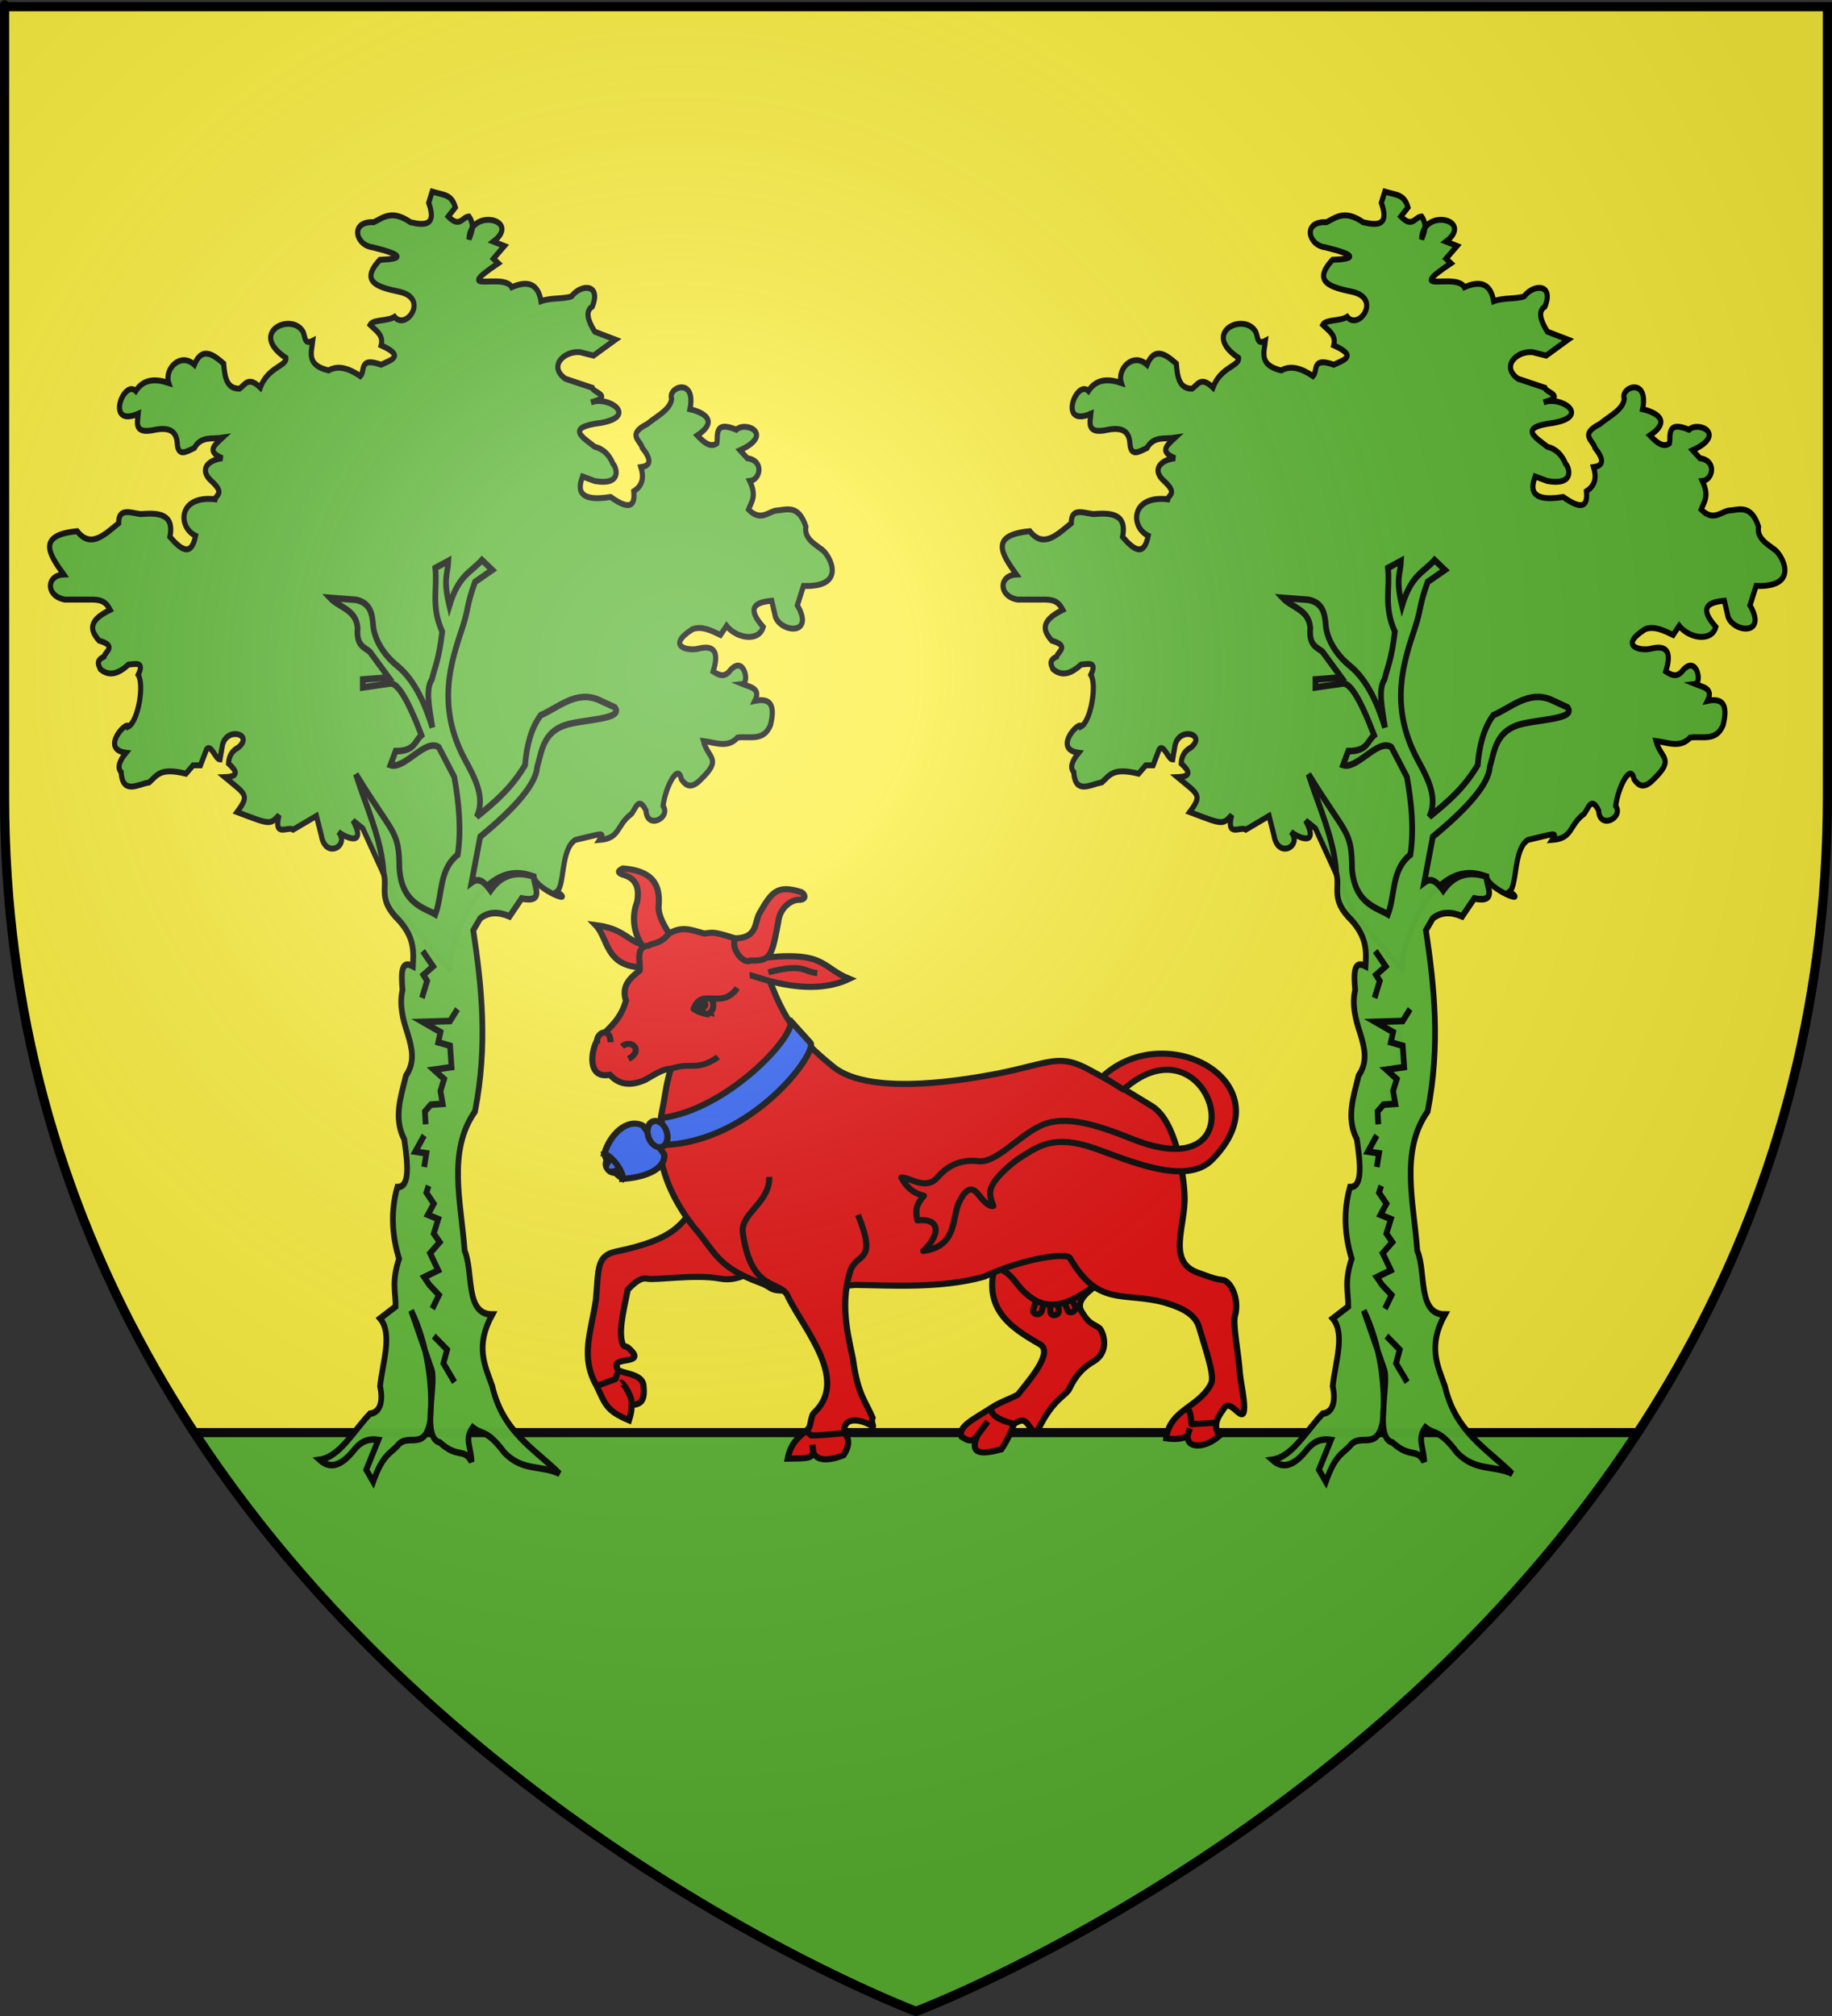 <?xml version="1.0" encoding="UTF-8" standalone="no"?>
<svg
   xmlns:dc="http://purl.org/dc/elements/1.1/"
   xmlns:cc="http://creativecommons.org/ns#"
   xmlns:rdf="http://www.w3.org/1999/02/22-rdf-syntax-ns#"
   xmlns:svg="http://www.w3.org/2000/svg"
   xmlns="http://www.w3.org/2000/svg"
   xmlns:xlink="http://www.w3.org/1999/xlink"
   xmlns:sodipodi="http://sodipodi.sourceforge.net/DTD/sodipodi-0.dtd"
   xmlns:inkscape="http://www.inkscape.org/namespaces/inkscape"
   height="660"
   width="600"
   version="1.0"
   id="svg2"
   sodipodi:version="0.32"
   inkscape:version="0.46"
   sodipodi:docname="Blason_ville_fr_Luquet_A(65).svg"
   sodipodi:docbase="D:\Mes documents\Renaud-Notre Lapin"
   inkscape:export-filename="/Users/olivier/Desktop/Blason Rouge/Blason_Vide_3D.png"
   inkscape:export-xdpi="144"
   inkscape:export-ydpi="144"
   inkscape:output_extension="org.inkscape.output.svg.inkscape">
  <rect width="100%" height="100%" fill="#333333" stroke="none"/>
  <sodipodi:namedview
     inkscape:window-height="975"
     inkscape:window-width="1280"
     inkscape:pageshadow="2"
     inkscape:pageopacity="0.0"
     guidetolerance="10.0"
     gridtolerance="10.0"
     objecttolerance="10.0"
     borderopacity="1.0"
     bordercolor="#666666"
     pagecolor="#ffffff"
     id="base"
     showgrid="false"
     height="660px"
     inkscape:zoom="1.1590904"
     inkscape:cx="300.00013"
     inkscape:cy="330.00014"
     inkscape:window-x="-4"
     inkscape:window-y="-4"
     inkscape:current-layer="layer3"
     inkscape:object-nodes="true" />
  <desc
     id="desc4">Flag of Canton of Valais (Wallis)</desc>
  <defs
     id="defs6">
    <linearGradient
       id="linearGradient2893">
      <stop
         style="stop-color:white;stop-opacity:0.314;"
         offset="0"
         id="stop2895" />
      <stop
         id="stop2897"
         offset="0.19"
         style="stop-color:white;stop-opacity:0.251;" />
      <stop
         style="stop-color:#6b6b6b;stop-opacity:0.125;"
         offset="0.6"
         id="stop2901" />
      <stop
         style="stop-color:black;stop-opacity:0.125;"
         offset="1"
         id="stop2899" />
    </linearGradient>
    <radialGradient
       inkscape:collect="always"
       xlink:href="#linearGradient2893"
       id="radialGradient3163"
       gradientUnits="userSpaceOnUse"
       gradientTransform="matrix(1.353,0,0,1.349,-77.629,-85.747)"
       cx="221.445"
       cy="226.331"
       fx="221.445"
       fy="226.331"
       r="300" />
    <g
       id="s-4">
      <g
         id="c-6">
        <path
           transform="matrix(0.951,0.309,-0.309,0.951,0,-1)"
           d="M 0,0 L 0,1 L 0.5,1 L 0,0 z"
           id="t-0" />
        <use
           height="540"
           width="810"
           y="0"
           x="0"
           id="use2144-7"
           transform="scale(-1,1)"
           xlink:href="#t-0" />
      </g>
      <g
         id="a-1">
        <use
           height="540"
           width="810"
           y="0"
           x="0"
           id="use2147-7"
           transform="matrix(0.309,0.951,-0.951,0.309,0,0)"
           xlink:href="#c-6" />
        <use
           height="540"
           width="810"
           y="0"
           x="0"
           id="use2149-7"
           transform="matrix(-0.809,0.588,-0.588,-0.809,0,0)"
           xlink:href="#c-6" />
      </g>
      <use
         height="540"
         width="810"
         y="0"
         x="0"
         id="use2151-7"
         transform="scale(-1,1)"
         xlink:href="#a-1" />
    </g>
    <g
       id="f">
      <rect
         id="rect1964"
         style="fill:#28166f"
         y="-30"
         x="-50"
         height="60"
         width="100" />
      <g
         id="g1966"
         style="fill:#ffffff"
         transform="translate(0,-20)">
        <path
           id="path1968"
           d="M -1.212,27.818 C -1.212,22.175 -2.091,20.471 -4.542,13.98 C -5.709,10.888 -5.024,7.103 -2.858,3.601 C -2.082,2.346 -1.114,1.214 0,0 C 1.114,1.214 2.082,2.346 2.858,3.601 C 5.024,7.103 5.709,10.888 4.542,13.98 C 2.091,20.471 1.212,22.175 1.212,27.818 L -1.212,27.818 z" />
        <path
           id="rwi"
           d="M 2.922,27.672 C 2.922,21.721 5.239,17.829 8.501,16.66 C 9.949,16.141 11.808,16.387 13.519,18.107 C 15.638,20.236 16.255,26.1 10.036,27.228 C 10.694,26.272 10.655,24.147 9.322,23.441 C 8.331,22.916 7.209,23.188 6.646,23.564 C 5.822,24.116 4.917,25.67 4.967,27.672 L 2.922,27.672 z" />
        <path
           id="path1971"
           d="M 1.777,30.183 C 1.79,32.191 2.795,33.518 4.516,34.257 C 4.295,34.955 3.257,36.378 1.831,36.281 C 1.55,37.787 1.282,38.632 0,40 C -1.282,38.632 -1.55,37.787 -1.831,36.281 C -3.257,36.378 -4.295,34.955 -4.516,34.257 C -2.795,33.518 -1.79,32.191 -1.777,30.183 L 1.777,30.183 z" />
        <use
           xlink:href="#rwi"
           height="400"
           width="800"
           y="0"
           x="0"
           id="use1973"
           transform="scale(-1,1)" />
        <rect
           id="rect1975"
           y="27.331"
           x="-7.923"
           height="3.218"
           width="15.846" />
      </g>
    </g>
    <g
       id="s">
      <g
         id="c">
        <path
           transform="matrix(0.951,0.309,-0.309,0.951,0,-1)"
           d="M 0,0 L 0,1 L 0.5,1 L 0,0 z"
           id="t" />
        <use
           height="540"
           width="810"
           y="0"
           x="0"
           id="use2144"
           transform="scale(-1,1)"
           xlink:href="#t" />
      </g>
      <g
         id="a">
        <use
           height="540"
           width="810"
           y="0"
           x="0"
           id="use2147"
           transform="matrix(0.309,0.951,-0.951,0.309,0,0)"
           xlink:href="#c" />
        <use
           height="540"
           width="810"
           y="0"
           x="0"
           id="use2149"
           transform="matrix(-0.809,0.588,-0.588,-0.809,0,0)"
           xlink:href="#c" />
      </g>
      <use
         height="540"
         width="810"
         y="0"
         x="0"
         id="use2151"
         transform="scale(-1,1)"
         xlink:href="#a" />
    </g>
    <radialGradient
       inkscape:collect="always"
       xlink:href="#linearGradient2893"
       id="radialGradient8348"
       gradientUnits="userSpaceOnUse"
       gradientTransform="matrix(1.353,0,0,1.349,-77.629,-85.747)"
       cx="221.445"
       cy="226.331"
       fx="221.445"
       fy="226.331"
       r="300" />
    <g
       id="g8948">
      <g
         id="c-8">
        <path
           id="t-8"
           d="M 0,0 L 0,1 L 0.5,1 L 0,0 z "
           transform="matrix(0.951,0.309,-0.309,0.951,0,-1)" />
        <use
           xlink:href="#t-8"
           transform="scale(-1,1)"
           id="use2144-2"
           x="0"
           y="0"
           width="810"
           height="540" />
      </g>
      <g
         id="a-4">
        <use
           xlink:href="#c-8"
           transform="matrix(0.309,0.951,-0.951,0.309,0,0)"
           id="use2147-5"
           x="0"
           y="0"
           width="810"
           height="540" />
        <use
           xlink:href="#c-8"
           transform="matrix(-0.809,0.588,-0.588,-0.809,0,0)"
           id="use2149-5"
           x="0"
           y="0"
           width="810"
           height="540" />
      </g>
      <use
         xlink:href="#a-4"
         transform="scale(-1,1)"
         id="use2151-1"
         x="0"
         y="0"
         width="810"
         height="540" />
    </g>
  </defs>
  <g
     inkscape:groupmode="layer"
     id="layer3"
     inkscape:label="Fond écu"
     style="display:inline">
    <path
       id="path2855"
       style="fill:#fcef3c;fill-opacity:1;fill-rule:evenodd;stroke:none;stroke-width:1px;stroke-linecap:butt;stroke-linejoin:miter;stroke-opacity:1"
       d="M 300,658.5 C 300,658.5 598.5,546.18 598.5,260.728 C 598.5,-24.723 598.5,2.176 598.5,2.176 L 1.5,2.176 L 1.5,260.728 C 1.5,546.18 300,658.5 300,658.5 z"
       sodipodi:nodetypes="cccccc" />
    <g
       id="g3714"
       transform="translate(212.95,-619.159)" />
    <g
       id="layer9"
       inkscape:label="Fond d'écu"
       transform="translate(212.95,-619.159)">
      <g
         transform="matrix(2,0,0,2,-732.892,-1853.188)"
         inkscape:label="Meubles"
         id="g2807" />
      <g
         transform="matrix(2,0,0,2,1696.976,-413.55)"
         inkscape:label="Meubles"
         id="g4626" />
      <g
         id="g5271"
         inkscape:label="Meubles"
         transform="matrix(2,0,0,2,-732.892,-453.188)" />
      <g
         id="g5273"
         inkscape:label="Reflet final"
         transform="matrix(2,0,0,2,-732.892,-453.188)" />
      <g
         id="g5275"
         inkscape:label="Contour final"
         transform="matrix(2,0,0,2,-732.892,-453.188)" />
    </g>
    <g
       id="layer6"
       inkscape:label="Reflet final"
       transform="translate(212.95,-619.159)" />
    <g
       id="layer5"
       inkscape:label="Contour final"
       transform="translate(212.95,-619.159)" />
    <path
       style="opacity:1;fill:#5ab532;fill-opacity:1;stroke:#000000;stroke-width:3;stroke-linecap:round;stroke-linejoin:miter;stroke-miterlimit:4;stroke-dasharray:none;stroke-opacity:1.0"
       d="M 63.656 469 C 151.128 602.471 300 658.5 300 658.5 C 300 658.5 448.872 602.471 536.344 469 L 63.656 469 z "
       id="rect9113" />
    <g
       id="g2898"
       inkscape:label="Fond écu"
       style="stroke:#313131;stroke-width:2;display:inline"
       transform="matrix(0.625,0,0,0.625,1195.807,356.841)" />
    <g
       id="g2930"
       inkscape:label="Reflet final"
       transform="matrix(0.625,0,0,0.625,1195.807,356.841)"
       style="stroke:#313131;stroke-width:2" />
    <g
       id="g2932"
       inkscape:label="Contour final"
       transform="matrix(0.625,0,0,0.625,1195.807,356.841)"
       style="stroke:#313131;stroke-width:2" />
    <g
       transform="matrix(0.519,0,0,0.519,850.162,314.97)"
       style="stroke:#313131;stroke-width:3.851;display:inline"
       inkscape:label="Fond écu"
       id="g8012" />
    <g
       transform="matrix(0.519,0,0,0.519,850.162,314.97)"
       style="stroke:#313131;stroke-width:3.851;display:inline"
       inkscape:label="Reflet final"
       id="g8112" />
    <g
       transform="matrix(0.519,0,0,0.519,850.162,314.97)"
       inkscape:label="Contour final"
       id="g8114"
       style="stroke:#313131;stroke-width:3.851" />
  </g>
  <g
     inkscape:groupmode="layer"
     id="layer4"
     inkscape:label="Meubles">
    <g
       transform="matrix(1.244,0,0,1.434,-1993.312,-284.291)"
       id="g6423"
       style="display:inline">
      <path
         sodipodi:nodetypes="cccccccccccccccccccccccccccccccccccccccccccccccccccccccccccccccccccccccccccccccccccccccccccccccccccccccccccccccccccccccccccccccccccccc"
         id="path5408"
         d="M 1716.119,242.004 C 1719.372,242.833 1721.194,242.607 1722.222,245.6 L 1720.353,247.68 C 1723.448,250.431 1724.012,247.717 1725.816,247.68 C 1727.382,249.669 1726.518,251.264 1725.816,252.886 C 1725.965,245.567 1739.773,248.387 1732.244,253.406 L 1735.132,254.402 L 1732.244,257.311 L 1733.529,258.352 C 1720.984,265.699 1734.903,260.357 1737.064,263.819 C 1741.132,262.285 1743.981,262.868 1744.777,267.015 C 1747.455,266.157 1750.66,266.582 1752.811,265.901 C 1755.397,263 1760.692,263.049 1758.274,268.244 C 1756.376,269.297 1757.083,271.406 1758.917,273.97 L 1764.38,275.793 L 1758.595,279.437 L 1755.06,278.656 C 1750.946,278.277 1746.575,281.845 1751.174,284.715 L 1758.247,286.771 C 1758.5,287.865 1763.927,288.679 1757.953,290.109 C 1762.378,288.542 1770.494,293.233 1760.524,294.795 C 1750.972,295.835 1755.881,298.129 1758.917,300.261 C 1761.281,300.745 1762.776,302.167 1763.737,304.166 C 1764.513,304.726 1766.492,309.186 1758.917,308.07 L 1755.703,307.029 C 1754.869,309.145 1753.461,313.057 1763.094,311.715 C 1768.335,314.959 1769.553,313.587 1769.2,310.413 C 1771.694,309.009 1771.842,307.061 1771.072,304.901 C 1773.118,304.662 1774.384,303.694 1771.45,300.522 C 1771.019,298.799 1767.229,297.465 1772.736,295.055 C 1775.225,293.259 1778.81,291.817 1779.163,289.329 C 1778.042,286.549 1785.717,284.275 1783.983,291.671 C 1786.032,292.065 1792.474,293.819 1785.911,297.658 C 1787.625,299.21 1789.339,300.54 1791.053,299.48 C 1791.498,298.018 1790.019,294.085 1796.195,296.357 C 1798.738,294.278 1806.208,297.437 1797.159,301.042 L 1799.087,302.864 C 1803.652,303.46 1802.467,307.827 1799.73,308.07 C 1801.651,311.609 1800.131,312.824 1799.409,314.578 C 1802.47,317.232 1804.28,315.328 1806.479,314.838 C 1809.383,314.678 1812.497,313.242 1814.513,318.483 C 1814.022,320.981 1816.461,322.292 1818.691,323.689 C 1820.75,324.892 1825.593,332.396 1813.87,332.019 L 1812.263,336.444 C 1816.948,343.434 1807.937,342.68 1806.479,339.047 L 1805.515,335.403 C 1801.213,335.733 1798.742,336.921 1803.265,341.39 C 1802.144,344.867 1796.226,344.008 1793.624,341.129 L 1792.017,343.212 C 1789.554,342.2 1787.09,341.082 1784.626,341.91 C 1777.579,345.819 1783.465,346.951 1786.233,346.335 C 1790.89,345.34 1791.504,347.619 1790.089,351.542 C 1791.589,352.394 1793.089,353.039 1794.588,351.281 C 1798.232,347.691 1799.726,354.198 1797.802,354.405 C 1799.786,355.111 1802.745,355.34 1801.075,358.261 C 1804.774,357.599 1806.609,358.789 1805.193,363.776 C 1803.375,367.63 1799.616,366.245 1796.516,366.639 C 1793.864,369.145 1790.606,367.732 1787.518,367.42 C 1788.793,371.521 1792.59,371.367 1786.876,376.175 C 1784.31,378.473 1782.909,377.628 1781.734,376.175 C 1780.889,372.27 1777.496,377.986 1776.913,382.251 C 1779.063,384.885 1772.666,387.787 1772.414,383.293 C 1770.427,379.857 1769.681,382.96 1768.558,384.074 C 1764.523,386.695 1765.73,389.639 1760.202,390.01 C 1761.767,387.988 1760.469,388.693 1753.837,389.991 C 1749.919,392.055 1751.052,400.461 1748.955,401.788 C 1754.197,404.889 1743.51,401.463 1742.853,398.366 C 1728.315,392.955 1719.339,415.758 1721,419.927 L 1708.141,406.93 L 1697.857,387.388 L 1695.286,385.566 C 1698.766,391.328 1693.936,389.824 1691.43,388.169 C 1694.556,391.346 1687.989,394.523 1686.931,388.95 L 1685.646,384.525 L 1679.54,387.648 C 1678.1,386.815 1674.293,389.602 1675.799,384.337 C 1673.375,386.635 1673.489,386.513 1664.757,383.648 C 1668.153,379.657 1667.044,379.666 1661.543,375.674 C 1665.513,375.542 1664.568,374.185 1662.507,372.551 C 1662.617,370.731 1663.565,369.589 1665.078,368.906 C 1669.265,365.892 1662.041,364.063 1660.9,368.386 L 1660.258,371.649 C 1659.079,371.624 1657.901,367.976 1656.723,369.325 L 1655.116,372.969 L 1653.188,372.969 L 1651.289,374.883 C 1644.468,373.429 1643.755,375.216 1641.619,376.874 C 1638.591,377.311 1634.632,379.76 1634.227,374.531 C 1633.116,373.472 1633.82,371.922 1635.513,370.106 C 1628.55,369.317 1635.832,362.587 1636.155,364.119 C 1638.678,362.991 1640.386,354.575 1638.726,352.322 C 1640.47,349.172 1637.996,349.864 1636.155,349.98 C 1633.692,351.94 1631.228,352.836 1628.764,351.021 C 1628.326,350.066 1627.47,349.112 1629.728,348.158 C 1630.111,346.943 1633.179,345.728 1628.443,344.513 C 1626.224,342.314 1625.226,340.059 1631.335,337.485 C 1630.594,336.336 1629.861,335.182 1626.836,335.142 L 1619.444,335.142 C 1614.303,334.331 1614.483,329.577 1619.123,329.416 C 1615.323,324.816 1611.851,320.412 1622.658,319.524 C 1626.3,323.581 1629.942,320.215 1633.584,317.702 C 1633.5,314.019 1636.801,315.363 1639.369,315.619 C 1644.185,315.257 1648.27,315.577 1647.082,320.825 C 1650.054,323.81 1652.712,325.462 1653.831,320.565 C 1649.103,318.576 1649.186,311.273 1658.972,312.235 C 1659.275,311.128 1661.551,310.908 1658.008,308.07 C 1654.725,305.547 1656.953,303.259 1660.9,302.864 C 1656.477,301.303 1658.99,299.741 1660.9,298.179 C 1658.289,298.54 1655.263,297.728 1653.509,300.522 C 1651.487,301.338 1649.23,302.678 1649.01,299.48 C 1648.839,297.174 1647.587,295.646 1643.225,296.357 C 1637.589,297.462 1638.494,294.898 1638.726,292.712 C 1630.004,295.963 1634.892,284.796 1638.084,287.506 C 1640.173,284.73 1643.273,284.685 1646.76,285.684 C 1645.567,282.386 1649.937,278.624 1653.509,281.519 C 1655.491,277.38 1658.319,279.058 1661.222,281.259 C 1661.513,284.188 1661.9,287.027 1665.4,286.986 C 1666.84,286.129 1667.672,284.038 1670.863,286.725 C 1672.904,281.993 1677.913,281.844 1677.611,279.958 C 1667.653,274.182 1679.008,269.456 1682.111,273.97 C 1682.727,274.957 1682.371,277.125 1684.681,276.053 C 1684.335,278.711 1682.927,281.615 1688.859,282.821 C 1691.382,281.557 1694.225,282.362 1697.215,284.122 C 1698.562,282.941 1696.734,279.655 1702.678,281.519 C 1705.168,280.448 1709.159,279.619 1702.678,277.094 C 1703.396,274.715 1701.275,273.715 1699.786,272.409 C 1700.533,271.154 1704.366,271.614 1706.213,270.587 C 1709.224,273.805 1715.377,266.349 1707.498,264.86 C 1701.972,263.846 1696.874,262.673 1702.357,257.571 C 1708.728,257.35 1708.569,256.446 1700.428,254.708 C 1695.899,254.23 1694.412,248.696 1700.75,248.981 C 1703.343,247.876 1705.555,246.092 1710.391,248.981 C 1714.298,249.799 1717.319,249.734 1715.211,244.556 L 1716.119,242.004 z"
         style="fill:#5ab532;fill-opacity:1;stroke:#000000;stroke-width:1.35;stroke-miterlimit:4;stroke-dasharray:none;stroke-opacity:1;display:inline" />
      <path
         sodipodi:nodetypes="ccccccccccccccccccccccccccccccccscccccccccscccccccccccccccccccccccccccccccccc"
         id="path5388"
         d="M 1686.498,531.528 C 1691.732,530.889 1695.442,524.916 1699.742,521.01 C 1702.6,520.72 1703.206,517.928 1702.405,514.712 C 1703.086,509.221 1705.759,502.733 1702.405,499.26 L 1706.495,496.533 C 1706.519,493.176 1705.386,490.976 1707.404,485.625 C 1705.488,480.172 1705.191,474.718 1706.949,469.264 C 1710.325,469.321 1709.729,464.083 1708.767,458.357 C 1705.881,453.509 1707.876,448.661 1709.222,443.813 C 1711.722,440.632 1710.778,437.451 1709.676,434.269 C 1708.391,430.937 1707.42,427.604 1708.313,424.271 C 1707.98,420.715 1707.773,417.334 1711.04,418.817 C 1711.256,415.571 1711.49,412.327 1707.404,408.364 C 1701.627,403.467 1704.503,401.043 1703.314,397.457 C 1702.903,389.968 1698.489,381.814 1696.042,375.005 C 1706.085,389.264 1707.384,387.596 1707.492,396.61 C 1708.181,404.666 1714.278,405.55 1716.948,407.001 C 1718.917,402.456 1717.795,396.88 1722.856,393.366 C 1723.846,387.458 1723.147,381.55 1721.947,375.642 L 1717.857,368.824 C 1714.298,366.773 1708.885,373.992 1705.131,372.915 L 1706.495,369.733 C 1711.649,369.757 1711.418,367.472 1713.312,366.098 C 1709.455,357.354 1706.913,354.203 1705.131,354.281 L 1697.86,355.19 L 1697.86,353.372 L 1704.677,352.918 L 1699.678,347.009 C 1698.104,345.962 1696.092,345.57 1696.496,341.556 C 1696.027,337.329 1691.66,337 1689.225,334.739 L 1696.042,335.193 C 1699.844,335.856 1700.363,338.394 1700.587,341.101 C 1700.87,343.885 1702.96,347.468 1706.888,350.235 C 1711.743,353.656 1714.482,359.526 1716.168,364.344 C 1715.413,360.117 1714.297,355.602 1716.039,353.372 C 1716.948,350.121 1717.857,348.978 1718.766,342.465 C 1715.771,336.661 1717.53,332.76 1716.948,327.921 L 1720.388,326.298 C 1720.234,329.296 1718.932,330.284 1720.649,336.556 C 1723.102,329.438 1726.296,328.991 1729.219,326.103 L 1731.946,328.376 L 1727.401,331.103 C 1725.117,336.593 1725.756,337.14 1724.086,341.52 C 1721.15,349.217 1717.134,359.236 1724.674,371.551 C 1727.441,375.945 1730.166,380.338 1727.855,384.731 C 1732.515,381.466 1736.961,378.208 1740.581,372.915 C 1740.988,368.41 1742.188,364.5 1744.671,361.553 C 1749.508,359.69 1753.88,355.971 1759.669,357.917 L 1764.214,359.735 C 1766.762,362.586 1755.455,362.468 1751.034,363.825 C 1745.338,365.552 1744.995,369.659 1743.762,373.369 C 1743.442,377.295 1737.914,382.753 1728.764,389.276 L 1726.492,399.729 C 1728.479,398.409 1730.016,399.791 1731.491,401.547 C 1734.092,398.35 1737.658,396.891 1742.853,398.366 C 1742.924,400.641 1745.819,404.438 1739.672,403.365 L 1736.491,407.455 C 1733.678,406.42 1731.058,406.349 1728.764,407.91 L 1726.946,410.636 C 1729.199,423.658 1730.786,436.922 1727.401,451.994 C 1720.042,461.081 1723.766,472.775 1724.674,483.808 C 1727.062,488.691 1724.679,498.345 1731.946,498.351 C 1727.373,505.563 1729.995,510.008 1731.946,514.712 C 1734.745,525.264 1743.03,528.958 1749.67,534.709 C 1744.823,532.66 1739.975,534.241 1735.127,529.877 C 1730.403,524.426 1729.409,525.961 1726.805,524.125 C 1724.561,526.833 1726.334,528.314 1726.492,531.982 C 1724.46,528.664 1722.967,531.355 1718.144,527.572 C 1713.326,526.527 1717.171,514.885 1716.039,511.076 L 1710.585,497.442 C 1714.926,505.168 1716.441,514.894 1715.584,522.62 C 1714.262,529.433 1710.188,525.612 1707.404,527.892 C 1705.192,530.228 1703.267,529.98 1700.587,536.527 L 1698.769,533.8 L 1701.95,526.983 C 1699.829,526.708 1697.708,526.954 1695.588,529.255 C 1692.558,532.561 1689.528,533.926 1686.498,531.528 z"
         style="opacity:0.98;fill:#5ab532;fill-opacity:1;stroke:#000000;stroke-width:1.5;stroke-miterlimit:4;stroke-dasharray:none;stroke-opacity:1" />
      <path
         id="path5390"
         d="M 1713.623,415.362 L 1716.352,418.87 L 1713.818,420.82 L 1714.792,422.184 L 1713.428,426.082"
         style="fill:#5ab532;fill-opacity:1;stroke:#000000;stroke-width:1.5;stroke-miterlimit:4;stroke-dasharray:none;stroke-opacity:1" />
      <path
         id="path5392"
         d="M 1722.784,428.616 L 1720.835,431.345 L 1713.623,431.54 L 1718.301,433.879 L 1717.716,436.218 L 1720.835,436.997 L 1721.225,441.87 L 1716.547,442.455 L 1719.275,444.599 L 1718.301,447.328 L 1718.886,450.252 L 1715.767,450.446 L 1714.208,452.006 L 1714.403,454.929"
         style="fill:#5ab532;fill-opacity:1;stroke:#000000;stroke-width:1.5;stroke-miterlimit:4;stroke-dasharray:none;stroke-opacity:1" />
      <path
         id="path5394"
         d="M 1714.013,457.463 L 1711.674,461.167 L 1714.598,461.557 L 1714.013,464.675"
         style="fill:#5ab532;fill-opacity:1;stroke:#000000;stroke-width:1.5;stroke-miterlimit:4;stroke-dasharray:none;stroke-opacity:1" />
      <path
         id="path5396"
         d="M 1715.182,468.963 L 1714.598,470.523 L 1716.547,473.056 L 1714.987,475.59 L 1717.716,476.565 L 1716.547,479.878 L 1718.106,481.828 L 1715.572,484.361 L 1717.716,488.26 L 1714.013,489.819 L 1715.377,491.573 L 1717.911,493.912 L 1716.157,497.031"
         style="fill:#5ab532;fill-opacity:1;stroke:#000000;stroke-width:1.5;stroke-miterlimit:4;stroke-dasharray:none;stroke-opacity:1" />
      <path
         id="path5398"
         d="M 1716.547,503.268 L 1720.055,506.387 L 1719.081,509.505 L 1722.004,513.793"
         style="fill:#5ab532;fill-opacity:1;stroke:#000000;stroke-width:1.5;stroke-miterlimit:4;stroke-dasharray:none;stroke-opacity:1" />
    </g>
    <use
       style="display:inline"
       x="0"
       y="0"
       xlink:href="#g6423"
       id="use9111"
       transform="translate(312,0)"
       width="600"
       height="660" />
    <g
       style="display:inline"
       id="g10153">
      <g
         transform="translate(5.404,0)"
         id="g9667">
        <path
           sodipodi:nodetypes="ccc"
           d="M 205.143,316.719 C 192.753,316.499 193.943,307.257 189.658,302.845 C 200.081,304.197 200.116,308.874 207.016,309.557"
           id="path11367"
           style="fill:#e20909;fill-opacity:1;fill-rule:evenodd;stroke:#000000;stroke-width:2;stroke-linecap:butt;stroke-linejoin:miter;stroke-miterlimit:4;stroke-dasharray:none;stroke-opacity:1" />
        <path
           sodipodi:nodetypes="ccccss"
           d="M 206.805,311.651 C 203.046,308.352 200.822,301.628 203.249,295.347 C 204.095,290.723 203.104,287.457 198.223,286.226 C 196.416,285.353 197.775,284.79 198.591,284.324 C 209.949,285.163 210.715,291.309 210.301,296.723 C 210.11,299.214 211.729,302.548 213.739,305.587"
           id="path11359"
           style="fill:#e20909;fill-opacity:1;fill-rule:evenodd;stroke:#000000;stroke-width:2;stroke-linecap:butt;stroke-linejoin:miter;stroke-miterlimit:4;stroke-dasharray:none;stroke-opacity:1;display:inline" />
        <path
           sodipodi:nodetypes="cccccccccscssc"
           d="M 223.483,392.133 C 218.41,401.046 215.343,405.81 196.169,409.78 C 189.997,411.156 190.659,415.399 189.787,425.414 C 188.217,436.182 184.53,444.149 190.004,453.747 C 192.82,459.622 193.068,461.816 200.597,464.987 C 201.576,461.832 201.407,460.929 201.415,460.059 C 203.705,459.638 206.073,459.623 205.309,453.307 C 204.455,448.903 196.187,449.999 196.644,447.482 C 195.17,444.017 206.883,446.971 200.433,441.313 C 199.835,440.635 198.933,441.009 198.602,440.184 C 197.101,436.435 198.584,429.961 200.194,422.225 C 202.666,419.612 204.639,418.191 206.524,418.617 C 209.177,419.217 222.302,417.06 230.409,418.593 C 236.579,419.76 241.32,415.993 244.47,413.499"
           id="path11363"
           style="fill:#e20909;fill-opacity:1;fill-rule:evenodd;stroke:#000000;stroke-width:2;stroke-linecap:butt;stroke-linejoin:miter;stroke-miterlimit:4;stroke-dasharray:none;stroke-opacity:1;display:inline" />
        <path
           sodipodi:nodetypes="cccsccccscsscsccc"
           d="M 321.976,410.297 C 314.489,427.965 325.881,434.695 334.948,439.966 C 340.022,442.485 331.723,451.782 327.942,456.598 C 325.651,457.86 322.227,458.958 319.36,460.835 C 313.818,464.462 308.078,467.029 309.538,470.369 C 311.367,471.423 312.741,472.645 314.763,469.875 C 311.635,476.781 316.957,475.942 322.523,474.512 C 324.803,471.146 325.657,468.749 326.707,466.183 C 327.736,465.493 329.183,464.777 330.022,465.208 C 332.01,466.231 332.927,470.493 334.736,467.757 C 339.578,457.847 343.722,457.03 344.875,454.574 C 347.309,449.391 350.164,447.241 352.785,445.696 C 357.704,442.794 356.344,436.967 354.817,434.931 C 352.787,433.236 351.523,433.896 348.857,429.417 C 346.249,425.035 353.292,421.522 355.459,419.354 L 340.96,403.877 L 321.976,410.297 z"
           id="path11365"
           style="fill:#e20909;fill-opacity:1;fill-rule:evenodd;stroke:#000000;stroke-width:2;stroke-linecap:butt;stroke-linejoin:miter;stroke-miterlimit:4;stroke-dasharray:none;stroke-opacity:1;display:inline" />
        <path
           sodipodi:nodetypes="cssc"
           id="path4361"
           d="M 334.316,424.717 L 333.019,428.804 C 332.529,430.347 335.405,431 335.872,428.961 L 336.736,425.189"
           style="fill:#e20909;fill-opacity:1;stroke:#000000;stroke-width:2;stroke-linejoin:round;stroke-miterlimit:4;stroke-dasharray:none;stroke-opacity:1" />
        <path
           style="fill:#e20909;fill-opacity:1;stroke:#000000;stroke-width:2;stroke-linejoin:round;stroke-miterlimit:4;stroke-dasharray:none;stroke-opacity:1"
           d="M 338.304,425.276 L 338.623,429.52 C 338.743,431.122 341.691,430.841 341.363,428.78 L 340.756,424.967"
           id="path4363"
           sodipodi:nodetypes="cssc" />
        <path
           sodipodi:nodetypes="cssc"
           id="path4365"
           d="M 342.669,424.851 L 344.186,428.875 C 344.758,430.394 347.525,429.43 346.622,427.517 L 344.95,423.975"
           style="fill:#e20909;fill-opacity:1;stroke:#000000;stroke-width:2;stroke-linejoin:round;stroke-miterlimit:4;stroke-dasharray:none;stroke-opacity:1" />
        <path
           sodipodi:nodetypes="csccc"
           id="path4359"
           d="M 318.574,415.017 C 322.538,414.775 325.017,416.798 327.377,419.908 C 337.253,432.923 346.498,425.532 355.459,419.354 L 345.472,405.903 L 318.574,415.017 z"
           style="fill:#e20909;fill-opacity:1;stroke:#000000;stroke-width:2;stroke-linejoin:round;stroke-miterlimit:4;stroke-dasharray:none;stroke-opacity:1" />
        <path
           sodipodi:nodetypes="ccccsccccssssccssscsscccccccccccscsc"
           d="M 274.673,420.659 C 285.675,420.779 302.715,421.964 316.918,417.958 C 329.607,411.951 344.869,409.716 345.171,412.143 C 354.475,427.84 362.208,422.883 375.714,426.347 C 379.449,427.49 385.798,429.342 387.281,434.454 C 389.535,442.222 392.289,449.7 391.357,452.727 C 387.611,460.747 377.656,461.298 376.528,470.889 C 378.734,471.228 382.729,471.349 383.665,469.651 C 382.815,474.285 389.051,474.435 394.018,470.023 C 391.291,466.195 394.208,462.976 395.629,460.879 C 397.812,457.658 402.015,467.093 402.081,460.757 C 402.114,457.607 400.811,451.842 400.626,449.087 C 400.226,443.123 398.293,433.488 399.049,430.815 C 400.539,425.546 397.986,420.028 395.468,419.116 C 392.742,418.743 392.075,418.565 386.891,416.634 C 376.634,413.025 382.934,401.219 382.565,391.566 C 382.276,383.999 379.601,366.896 371.856,362.126 C 358.476,353.885 358.67,354.268 351.729,350.433 C 341.266,344.651 338.803,348.036 320.888,351.572 C 314.329,352.745 280.216,359.544 267.566,349.286 C 262.554,345.222 255.65,339.344 251.297,331.338 C 247.513,324.379 248.001,322.852 243.109,314.293 C 239.363,309.455 240.527,309.08 235.378,307.219 C 227.698,304.757 228.106,305.361 225.204,305.617 C 220.255,304.188 217.979,303.271 213.739,305.587 C 210.795,309.18 208.599,308.561 207.016,309.557 C 202.393,309.978 204.522,315.11 204.075,317.741 C 201.344,319.92 197.932,322.562 199.612,327.606 C 197.808,333.805 194.521,336.144 190.851,339.886 C 188.713,341.295 185.804,353.524 194.343,351.865 C 197.275,355.071 201.013,355.7 205.925,353.508 C 209.044,351.766 211.802,349.868 214.274,349.895 C 212.429,356.557 212.692,357.528 211.482,363.468 C 209.679,372.314 208.999,385.016 221.715,401.617 C 228.72,409.515 229.091,414.665 243.47,419.921 C 250.62,422.535 241.954,423.794 274.673,420.659 z"
           id="path11369"
           style="fill:#e20909;fill-opacity:1;fill-rule:evenodd;stroke:#000000;stroke-width:2;stroke-linecap:butt;stroke-linejoin:miter;stroke-miterlimit:4;stroke-dasharray:none;stroke-opacity:1;display:inline" />
        <path
           sodipodi:nodetypes="csccsccccscscc"
           d="M 246.542,385.309 C 246.713,393.939 236.988,397.178 237.886,403.635 C 240.692,423.806 250.69,418.694 252.799,424.802 C 258.181,435.526 272.403,451.537 261.513,462.227 C 259.876,463.413 260.431,466.796 259.156,467.907 C 256.137,470.536 253.595,472.306 252.596,477.532 C 260.534,477.473 259.822,477.229 260.973,475.655 C 261.901,477.31 264.04,479.025 270.84,476.435 C 273.121,473.069 272.603,470.55 271.105,469.203 C 270.529,463.357 276.75,464.714 280.23,466.861 C 281.14,467.423 279.698,465.629 280.372,464.146 C 278.055,458.716 275.622,456.554 274.114,446.059 C 273.267,440.163 269.235,428.563 272.99,416.381 C 275.005,409.662 282.202,414.045 275.606,397.714"
           id="path11371"
           style="fill:#e20909;fill-opacity:1;fill-rule:evenodd;stroke:#000000;stroke-width:2;stroke-linecap:butt;stroke-linejoin:miter;stroke-miterlimit:4;stroke-dasharray:none;stroke-opacity:1;display:inline" />
        <path
           d="M 241.521,313.95 C 265.179,310.81 263.078,316.523 272.742,320.462 C 258.869,327.035 241.339,319.176 240.107,319.238"
           id="path11375"
           style="fill:#e20909;fill-opacity:1;fill-rule:evenodd;stroke:#000000;stroke-width:2;stroke-linecap:butt;stroke-linejoin:miter;stroke-miterlimit:4;stroke-dasharray:none;stroke-opacity:1"
           sodipodi:nodetypes="ccc" />
        <path
           sodipodi:nodetypes="csc"
           d="M 190.279,341.787 C 189.718,339.974 190.849,338.421 192.089,338.08 C 193.266,337.756 194.542,338.524 194.563,341.196"
           id="path11381"
           style="fill:#e20909;stroke:#000000;stroke-width:2;stroke-linecap:butt;stroke-linejoin:miter;stroke-miterlimit:4;stroke-dasharray:none;stroke-opacity:1" />
        <path
           sodipodi:nodetypes="csc"
           d="M 198.333,342.62 C 199.78,341.272 201.662,341.64 202.45,342.693 C 203.198,343.693 202.959,345.311 200.424,346.664"
           id="path11383"
           style="fill:#e20909;stroke:#000000;stroke-width:2;stroke-linecap:butt;stroke-linejoin:miter;stroke-miterlimit:4;stroke-dasharray:none;stroke-opacity:1" />
        <g
           id="g11385"
           style="fill:#e20909;stroke:#000000;stroke-width:2.724;stroke-miterlimit:4;stroke-dasharray:none;stroke-opacity:1"
           transform="matrix(0.77,0,0,0.7,61.594,183.589)">
          <path
             sodipodi:nodetypes="cc"
             d="M 198.298,237.595 C 207.006,234.235 209.176,239.068 218.405,232.068"
             id="path11387"
             style="fill:#e20909;stroke:#000000;stroke-width:2.724;stroke-linecap:butt;stroke-linejoin:miter;stroke-miterlimit:4;stroke-dasharray:none;stroke-opacity:1" />
        </g>
        <path
           sodipodi:nodetypes="ccscsccc"
           d="M 240.216,314.489 C 238.326,315.705 233.818,310.957 235.378,307.219 C 242.876,307.032 241.613,301.976 243.361,298.949 C 247.338,292.063 249.096,289.535 257.01,292.068 C 258.104,292.516 258.978,294.616 256.198,294.588 C 253.753,294.563 249.977,297.119 249.476,301.841 C 247.305,313.314 247.064,314.604 240.216,314.489 L 240.216,314.489 z"
           id="path11405"
           style="fill:#e20909;fill-opacity:1;fill-rule:evenodd;stroke:#000000;stroke-width:2;stroke-linecap:butt;stroke-linejoin:miter;stroke-miterlimit:4;stroke-dasharray:none;stroke-opacity:1;display:inline" />
        <path
           sodipodi:nodetypes="cc"
           id="path4343"
           d="M 201.415,460.059 C 202.071,457.681 198.566,452.291 197.98,452.69"
           style="fill:#e20909;fill-opacity:1;stroke:#000000;stroke-width:2;stroke-linejoin:round;stroke-miterlimit:4;stroke-dasharray:none;stroke-opacity:1" />
        <path
           id="path4345"
           d="M 190.004,453.747 L 196.184,451.465 L 197.082,448.812"
           style="fill:#e20909;fill-opacity:1;stroke:#000000;stroke-width:2;stroke-linejoin:round;stroke-miterlimit:4;stroke-dasharray:none;stroke-opacity:1" />
        <path
           id="path4347"
           d="M 260.973,475.655 L 260.709,472.976"
           style="fill:#e20909;fill-opacity:1;stroke:#000000;stroke-width:2;stroke-linejoin:round;stroke-miterlimit:4;stroke-dasharray:none;stroke-opacity:1" />
        <path
           sodipodi:nodetypes="ccc"
           id="path4349"
           d="M 258.564,468.467 L 260.307,469.929 C 263.906,469.955 267.506,469.465 271.105,469.203"
           style="fill:#e20909;fill-opacity:1;stroke:#000000;stroke-width:2;stroke-linejoin:round;stroke-miterlimit:4;stroke-dasharray:none;stroke-opacity:1" />
        <path
           sodipodi:nodetypes="cc"
           id="path4351"
           d="M 319.153,461.521 C 319.681,464.115 323.566,465.347 326.707,466.183"
           style="fill:#e20909;fill-opacity:1;stroke:#000000;stroke-width:2;stroke-linejoin:round;stroke-miterlimit:4;stroke-dasharray:none;stroke-opacity:1" />
        <path
           id="path4353"
           d="M 314.763,469.875 L 318.08,465.421"
           style="fill:#e20909;fill-opacity:1;stroke:#000000;stroke-width:2;stroke-linejoin:round;stroke-miterlimit:4;stroke-dasharray:none;stroke-opacity:1" />
        <path
           sodipodi:nodetypes="ccc"
           id="path4355"
           d="M 383.897,461.643 C 384.482,462.474 384.607,463.818 384.835,466.274 L 392.341,465.786"
           style="fill:#e20909;fill-opacity:1;stroke:#000000;stroke-width:2;stroke-linejoin:round;stroke-miterlimit:4;stroke-dasharray:none;stroke-opacity:1" />
        <path
           id="path4357"
           d="M 383.665,469.651 L 384.299,467.614"
           style="fill:#e20909;fill-opacity:1;stroke:#000000;stroke-width:2;stroke-linejoin:round;stroke-miterlimit:4;stroke-dasharray:none;stroke-opacity:1" />
        <path
           sodipodi:nodetypes="csssscssccccsssscc"
           id="path4367"
           d="M 355.7,352.461 C 376.636,332.962 416.249,354.749 391.498,379.73 C 383.013,388.295 364.309,379.915 353.422,376.068 C 339.632,371.195 334.658,375.291 328.578,379.083 C 326.266,380.524 322.082,384.297 320.57,386.442 C 318.97,388.711 318.092,390.422 319.927,394.784 C 318.473,395.252 316.261,392.624 315.382,391.472 C 313.696,389.26 311.557,387.455 308.586,393.891 C 306.365,398.702 308.138,408.051 296.99,409.534 C 302.489,404.422 302.877,398.684 295.072,399.531 C 294.241,396.216 294.826,394.018 297.187,391.475 C 294.91,390.973 292.025,389.706 289.792,385.499 C 292.491,385.369 297.815,389.857 301.613,385.464 C 303.904,382.815 308.045,379.287 315.037,380.155 C 320.782,380.868 328.081,371.934 335.44,368.523 C 343.584,364.748 354.285,368.449 365.525,372.924 C 408.631,390.085 391.05,331.251 362.554,356.715 L 355.7,352.461 z"
           style="fill:#e20909;fill-opacity:1;stroke:#000000;stroke-width:2;stroke-linejoin:round;stroke-miterlimit:4;stroke-dasharray:none;stroke-opacity:1" />
        <path
           sodipodi:nodetypes="cc"
           id="path4369"
           d="M 246.224,318.315 C 257.903,315.257 257.573,318.154 262.271,318.558"
           style="fill:#e20909;fill-opacity:1;stroke:#000000;stroke-width:2;stroke-linejoin:round;stroke-miterlimit:4;stroke-dasharray:none;stroke-opacity:1" />
        <path
           sodipodi:nodetypes="ccc"
           id="path4371"
           d="M 227.556,332.549 C 227.83,331.938 224.725,332.334 221.754,330.287 C 224.536,322.948 230.856,330.885 236.061,323.421"
           style="fill:#e20909;fill-opacity:1;stroke:#000000;stroke-width:2;stroke-linejoin:round;stroke-miterlimit:4;stroke-dasharray:none;stroke-opacity:1" />
        <path
           sodipodi:nodetypes="ccccc"
           id="path4375"
           d="M 221.754,330.287 L 224.504,331.715 C 227.836,329.23 226.375,328.198 225.688,326.931 L 222.925,328.247 L 221.754,330.287 z"
           style="fill:#000000;fill-opacity:1;stroke:none;stroke-width:2;stroke-linejoin:round;stroke-miterlimit:4;stroke-dasharray:none;stroke-opacity:1" />
        <path
           sodipodi:nodetypes="cc"
           id="path4373"
           d="M 227.661,326.692 C 228.837,329.84 227.945,331.134 226.346,332.074"
           style="fill:#e20909;fill-opacity:1;stroke:#000000;stroke-width:2;stroke-linejoin:round;stroke-miterlimit:4;stroke-dasharray:none;stroke-opacity:1" />
      </g>
      <g
         style="stroke-width:3.232;stroke-miterlimit:4;stroke-dasharray:none"
         transform="matrix(0.627,0.119,-9.8071896e-2,0.602,105.872,246.088)"
         id="g10115">
        <path
           sodipodi:nodetypes="ccccc"
           id="path10117"
           d="M 175.584,183.965 C 177.85,188.776 181.227,192.853 186.98,195.361 L 192.24,186.995 L 184.198,178.804 L 175.584,183.965 z"
           style="fill:#2b5df2;fill-opacity:1;stroke:#000000;stroke-width:3.232;stroke-miterlimit:4;stroke-dasharray:none;stroke-opacity:1;display:inline" />
        <path
           transform="matrix(0.585,0.585,-0.325,0.325,-339.628,-308.362)"
           d="M 874.831,-37.477 A 4.559,10.637 0 1 1 865.713,-37.477 A 4.559,10.637 0 1 1 874.831,-37.477 z"
           sodipodi:ry="10.636897"
           sodipodi:rx="4.55867"
           sodipodi:cy="-37.476532"
           sodipodi:cx="870.27185"
           id="path10119"
           style="fill:#2b5df2;fill-opacity:1;stroke:#000000;stroke-width:5.241;stroke-miterlimit:4;stroke-dasharray:none;stroke-opacity:1;display:inline"
           sodipodi:type="arc" />
        <path
           sodipodi:nodetypes="ccccc"
           id="path10121"
           d="M 175.584,183.965 C 179.265,183.952 186.894,191.387 186.98,195.361 C 196.518,192.849 208.153,186.627 205.961,178.19 L 192.653,165.181 C 184.011,162.725 176.774,173.518 175.584,183.965 z"
           style="fill:#2b5df2;fill-opacity:1;stroke:#000000;stroke-width:3.232;stroke-miterlimit:4;stroke-dasharray:none;stroke-opacity:1;display:inline" />
      </g>
      <path
         sodipodi:nodetypes="ccccc"
         id="path10123"
         d="M 258.547,333.773 C 262.364,337.298 239.011,363.139 216.78,365.988 L 216.656,374.854 C 246.182,374.302 267.884,344.495 265.437,341.418 L 258.547,333.773 z"
         style="fill:#2b5df2;fill-opacity:1;stroke:#000000;stroke-width:2.016;stroke-miterlimit:4;stroke-dasharray:none;stroke-opacity:1" />
      <path
         transform="matrix(0.488,-0.118,0.141,0.477,222.024,326.377)"
         d="M -31.99,84.7 A 6.192,8.771 0 1 1 -44.373,84.7 A 6.192,8.771 0 1 1 -31.99,84.7 z"
         sodipodi:ry="8.7713852"
         sodipodi:rx="6.191566"
         sodipodi:cy="84.700317"
         sodipodi:cx="-38.181324"
         id="path10125"
         style="fill:#2b5df2;fill-opacity:1;stroke:#000000;stroke-width:4.04;stroke-miterlimit:4;stroke-dasharray:none;stroke-opacity:1"
         sodipodi:type="arc" />
    </g>
  </g>
  <g
     inkscape:groupmode="layer"
     id="layer2"
     inkscape:label="Reflet final"
     sodipodi:insensitive="true">
    <path
       sodipodi:nodetypes="cccccc"
       d="M 300,658.5 C 300,658.5 598.5,546.18 598.5,260.728 C 598.5,-24.723 598.5,2.176 598.5,2.176 L 1.5,2.176 L 1.5,260.728 C 1.5,546.18 300,658.5 300,658.5 z "
       style="opacity:1;fill:url(#radialGradient3163);fill-opacity:1;fill-rule:evenodd;stroke:none;stroke-width:1px;stroke-linecap:butt;stroke-linejoin:miter;stroke-opacity:1"
       id="path2875"
       inkscape:export-xdpi="144"
       inkscape:export-ydpi="144" />
  </g>
  <g
     inkscape:groupmode="layer"
     id="layer1"
     inkscape:label="Contour final"
     sodipodi:insensitive="true">
    <path
       sodipodi:nodetypes="cccccc"
       d="M 300,658.5 C 300,658.5 1.5,546.18 1.5,260.728 C 1.5,-24.723 1.5,2.176 1.5,2.176 L 598.5,2.176 L 598.5,260.728 C 598.5,546.18 300,658.5 300,658.5 z "
       style="opacity:1;fill:none;fill-opacity:1;fill-rule:evenodd;stroke:#000000;stroke-width:3;stroke-linecap:butt;stroke-linejoin:miter;stroke-miterlimit:4;stroke-dasharray:none;stroke-opacity:1"
       id="path1411"
       inkscape:export-xdpi="144"
       inkscape:export-ydpi="144" />
  </g>
</svg>
